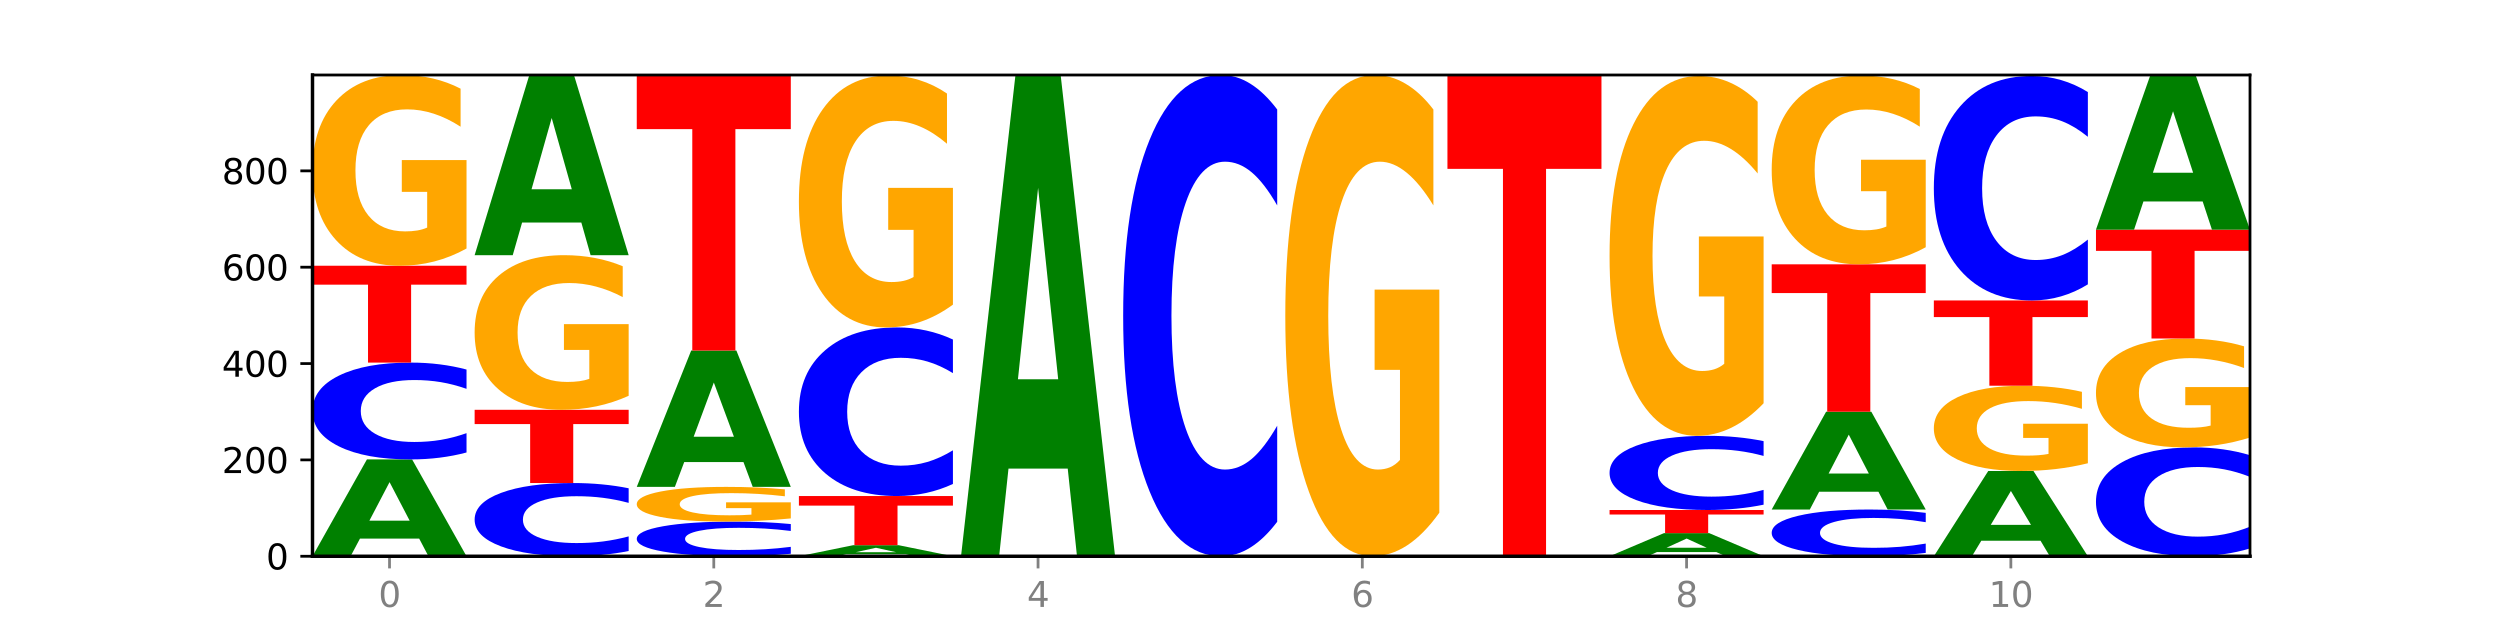 <?xml version="1.0" encoding="utf-8" standalone="no"?>
<!DOCTYPE svg PUBLIC "-//W3C//DTD SVG 1.1//EN"
  "http://www.w3.org/Graphics/SVG/1.1/DTD/svg11.dtd">
<svg xmlns:xlink="http://www.w3.org/1999/xlink" width="720pt" height="180pt" viewBox="0 0 720 180" xmlns="http://www.w3.org/2000/svg" version="1.1">
 <defs>
  <style type="text/css">*{stroke-linejoin: round; stroke-linecap: butt}</style>
 </defs>
 <g id="figure_1">
  <g id="patch_1">
   <path d="M 0 180 
L 720 180 
L 720 0 
L 0 0 
z
" style="fill: #ffffff"/>
  </g>
  <g id="axes_1">
   <g id="patch_2">
    <path d="M 90 160.2 
L 648 160.2 
L 648 21.6 
L 90 21.6 
z
" style="fill: #ffffff"/>
   </g>
   <g id="line2d_1">
    <path d="M 90 160.2 
L 648 160.2 
" clip-path="url(#pa33b5eaaf0)" style="fill: none; stroke: #000000; stroke-width: 0.5; stroke-linecap: square"/>
   </g>
   <g id="patch_3">
    <path d="M 120.728 155.12 
L 103.668 155.12 
L 100.974 160.2 
L 90 160.2 
L 105.672 132.314 
L 118.687 132.314 
L 134.36 160.2 
L 123.395 160.2 
L 120.728 155.12 
z
M 106.389 149.944 
L 117.98 149.944 
L 112.194 138.852 
L 106.389 149.944 
z
" clip-path="url(#pa33b5eaaf0)" style="fill: #008000"/>
   </g>
   <g id="patch_4">
    <path d="M 134.36 130.315 
Q 130.649 131.305 126.637 131.807 
Q 122.624 132.314 118.254 132.314 
Q 105.222 132.314 97.611 128.558 
Q 90 124.802 90 118.379 
Q 90 111.933 97.611 108.183 
Q 105.222 104.427 118.254 104.427 
Q 122.624 104.427 126.637 104.934 
Q 130.649 105.435 134.36 106.426 
L 134.36 111.985 
Q 130.616 110.671 126.983 110.061 
Q 123.351 109.45 119.339 109.45 
Q 112.141 109.45 108.017 111.829 
Q 103.904 114.203 103.904 118.379 
Q 103.904 122.538 108.017 124.917 
Q 112.141 127.29 119.339 127.29 
Q 123.351 127.29 126.983 126.68 
Q 130.616 126.063 134.36 124.75 
L 134.36 130.315 
z
" clip-path="url(#pa33b5eaaf0)" style="fill: #0000ff"/>
   </g>
   <g id="patch_5">
    <path d="M 90 76.541 
L 134.36 76.541 
L 134.36 81.979 
L 118.401 81.979 
L 118.401 104.427 
L 105.99 104.427 
L 105.99 81.979 
L 90 81.979 
L 90 76.541 
z
" clip-path="url(#pa33b5eaaf0)" style="fill: #ff0000"/>
   </g>
   <g id="patch_6">
    <path d="M 134.36 71.57 
Q 129.886 74.055 125.074 75.303 
Q 120.263 76.541 115.133 76.541 
Q 103.541 76.541 96.77 69.141 
Q 90 61.741 90 49.087 
Q 90 36.286 96.89 28.943 
Q 103.789 21.6 115.789 21.6 
Q 120.412 21.6 124.647 22.599 
Q 128.892 23.586 132.65 25.538 
L 132.65 36.49 
Q 128.773 33.982 124.935 32.745 
Q 121.098 31.496 117.24 31.496 
Q 110.102 31.496 106.235 36.059 
Q 102.367 40.61 102.367 49.087 
Q 102.367 57.486 106.096 62.071 
Q 109.824 66.644 116.684 66.644 
Q 118.553 66.644 120.153 66.383 
Q 121.754 66.111 123.026 65.543 
L 123.026 55.261 
L 115.719 55.261 
L 115.719 46.103 
L 134.36 46.103 
L 134.36 71.57 
z
" clip-path="url(#pa33b5eaaf0)" style="fill: #ffa600"/>
   </g>
   <g id="patch_7">
    <path d="M 181.054 158.688 
Q 177.344 159.438 173.331 159.817 
Q 169.319 160.2 164.949 160.2 
Q 151.917 160.2 144.306 157.36 
Q 136.695 154.52 136.695 149.662 
Q 136.695 144.788 144.306 141.952 
Q 151.917 139.112 164.949 139.112 
Q 169.319 139.112 173.331 139.495 
Q 177.344 139.874 181.054 140.623 
L 181.054 144.827 
Q 177.31 143.834 173.678 143.372 
Q 170.045 142.91 166.033 142.91 
Q 158.835 142.91 154.711 144.709 
Q 150.598 146.504 150.598 149.662 
Q 150.598 152.808 154.711 154.607 
Q 158.835 156.401 166.033 156.401 
Q 170.045 156.401 173.678 155.94 
Q 177.31 155.474 181.054 154.48 
L 181.054 158.688 
z
" clip-path="url(#pa33b5eaaf0)" style="fill: #0000ff"/>
   </g>
   <g id="patch_8">
    <path d="M 136.695 118.023 
L 181.054 118.023 
L 181.054 122.136 
L 165.095 122.136 
L 165.095 139.112 
L 152.685 139.112 
L 152.685 122.136 
L 136.695 122.136 
L 136.695 118.023 
z
" clip-path="url(#pa33b5eaaf0)" style="fill: #ff0000"/>
   </g>
   <g id="patch_9">
    <path d="M 181.054 113.994 
Q 176.581 116.009 171.769 117.021 
Q 166.957 118.023 161.827 118.023 
Q 150.235 118.023 143.465 112.025 
Q 136.695 106.027 136.695 95.77 
Q 136.695 85.393 143.584 79.44 
Q 150.484 73.488 162.483 73.488 
Q 167.106 73.488 171.341 74.298 
Q 175.586 75.098 179.344 76.681 
L 179.344 85.558 
Q 175.467 83.525 171.63 82.522 
Q 167.792 81.51 163.935 81.51 
Q 156.797 81.51 152.929 85.209 
Q 149.062 88.898 149.062 95.77 
Q 149.062 102.577 152.79 106.294 
Q 156.518 110.001 163.378 110.001 
Q 165.247 110.001 166.848 109.79 
Q 168.448 109.569 169.721 109.109 
L 169.721 100.774 
L 162.414 100.774 
L 162.414 93.35 
L 181.054 93.35 
L 181.054 113.994 
z
" clip-path="url(#pa33b5eaaf0)" style="fill: #ffa600"/>
   </g>
   <g id="patch_10">
    <path d="M 167.423 64.086 
L 150.363 64.086 
L 147.669 73.488 
L 136.695 73.488 
L 152.367 21.877 
L 165.382 21.877 
L 181.054 73.488 
L 170.089 73.488 
L 167.423 64.086 
z
M 153.083 54.508 
L 164.675 54.508 
L 158.888 33.978 
L 153.083 54.508 
z
" clip-path="url(#pa33b5eaaf0)" style="fill: #008000"/>
   </g>
   <g id="patch_11">
    <path d="M 227.749 159.484 
Q 224.038 159.839 220.026 160.018 
Q 216.014 160.2 211.644 160.2 
Q 198.612 160.2 191 158.855 
Q 183.389 157.509 183.389 155.209 
Q 183.389 152.899 191 151.556 
Q 198.612 150.211 211.644 150.211 
Q 216.014 150.211 220.026 150.392 
Q 224.038 150.572 227.749 150.927 
L 227.749 152.918 
Q 224.005 152.448 220.372 152.229 
Q 216.74 152.01 212.728 152.01 
Q 205.53 152.01 201.406 152.862 
Q 197.293 153.712 197.293 155.209 
Q 197.293 156.698 201.406 157.551 
Q 205.53 158.401 212.728 158.401 
Q 216.74 158.401 220.372 158.182 
Q 224.005 157.961 227.749 157.491 
L 227.749 159.484 
z
" clip-path="url(#pa33b5eaaf0)" style="fill: #0000ff"/>
   </g>
   <g id="patch_12">
    <path d="M 227.749 149.307 
Q 223.275 149.759 218.463 149.986 
Q 213.652 150.211 208.522 150.211 
Q 196.93 150.211 190.159 148.865 
Q 183.389 147.52 183.389 145.219 
Q 183.389 142.892 190.279 141.557 
Q 197.178 140.222 209.178 140.222 
Q 213.801 140.222 218.036 140.403 
Q 222.281 140.583 226.039 140.938 
L 226.039 142.929 
Q 222.162 142.473 218.324 142.248 
Q 214.487 142.021 210.629 142.021 
Q 203.491 142.021 199.624 142.85 
Q 195.757 143.678 195.757 145.219 
Q 195.757 146.746 199.485 147.58 
Q 203.213 148.411 210.073 148.411 
Q 211.942 148.411 213.542 148.364 
Q 215.143 148.314 216.415 148.211 
L 216.415 146.342 
L 209.108 146.342 
L 209.108 144.677 
L 227.749 144.677 
L 227.749 149.307 
z
" clip-path="url(#pa33b5eaaf0)" style="fill: #ffa600"/>
   </g>
   <g id="patch_13">
    <path d="M 214.117 133.069 
L 197.057 133.069 
L 194.363 140.222 
L 183.389 140.222 
L 199.062 100.959 
L 212.077 100.959 
L 227.749 140.222 
L 216.784 140.222 
L 214.117 133.069 
z
M 199.778 125.782 
L 211.369 125.782 
L 205.583 110.164 
L 199.778 125.782 
z
" clip-path="url(#pa33b5eaaf0)" style="fill: #008000"/>
   </g>
   <g id="patch_14">
    <path d="M 183.389 21.739 
L 227.749 21.739 
L 227.749 37.189 
L 211.79 37.189 
L 211.79 100.959 
L 199.379 100.959 
L 199.379 37.189 
L 183.389 37.189 
L 183.389 21.739 
z
" clip-path="url(#pa33b5eaaf0)" style="fill: #ff0000"/>
   </g>
   <g id="patch_15">
    <path d="M 260.812 159.619 
L 243.752 159.619 
L 241.058 160.2 
L 230.084 160.2 
L 245.756 157.009 
L 258.771 157.009 
L 274.444 160.2 
L 263.478 160.2 
L 260.812 159.619 
z
M 246.473 159.026 
L 258.064 159.026 
L 252.277 157.757 
L 246.473 159.026 
z
" clip-path="url(#pa33b5eaaf0)" style="fill: #008000"/>
   </g>
   <g id="patch_16">
    <path d="M 230.084 142.858 
L 274.444 142.858 
L 274.444 145.618 
L 258.484 145.618 
L 258.484 157.009 
L 246.074 157.009 
L 246.074 145.618 
L 230.084 145.618 
L 230.084 142.858 
z
" clip-path="url(#pa33b5eaaf0)" style="fill: #ff0000"/>
   </g>
   <g id="patch_17">
    <path d="M 274.444 139.377 
Q 270.733 141.102 266.721 141.975 
Q 262.708 142.858 258.338 142.858 
Q 245.306 142.858 237.695 136.318 
Q 230.084 129.778 230.084 118.593 
Q 230.084 107.369 237.695 100.839 
Q 245.306 94.299 258.338 94.299 
Q 262.708 94.299 266.721 95.182 
Q 270.733 96.054 274.444 97.78 
L 274.444 107.459 
Q 270.699 105.172 267.067 104.109 
Q 263.435 103.046 259.422 103.046 
Q 252.224 103.046 248.1 107.189 
Q 243.987 111.321 243.987 118.593 
Q 243.987 125.836 248.1 129.978 
Q 252.224 134.111 259.422 134.111 
Q 263.435 134.111 267.067 133.048 
Q 270.699 131.974 274.444 129.687 
L 274.444 139.377 
z
" clip-path="url(#pa33b5eaaf0)" style="fill: #0000ff"/>
   </g>
   <g id="patch_18">
    <path d="M 274.444 87.734 
Q 269.97 91.017 265.158 92.665 
Q 260.346 94.299 255.216 94.299 
Q 243.624 94.299 236.854 84.526 
Q 230.084 74.754 230.084 58.041 
Q 230.084 41.134 236.973 31.436 
Q 243.873 21.739 255.872 21.739 
Q 260.495 21.739 264.73 23.058 
Q 268.976 24.362 272.734 26.94 
L 272.734 41.404 
Q 268.856 38.091 265.019 36.458 
Q 261.181 34.809 257.324 34.809 
Q 250.186 34.809 246.318 40.834 
Q 242.451 46.845 242.451 58.041 
Q 242.451 69.133 246.179 75.188 
Q 249.907 81.229 256.767 81.229 
Q 258.636 81.229 260.237 80.884 
Q 261.837 80.524 263.11 79.775 
L 263.11 66.195 
L 255.803 66.195 
L 255.803 54.099 
L 274.444 54.099 
L 274.444 87.734 
z
" clip-path="url(#pa33b5eaaf0)" style="fill: #ffa600"/>
   </g>
   <g id="patch_19">
    <path d="M 307.506 134.951 
L 290.446 134.951 
L 287.753 160.2 
L 276.778 160.2 
L 292.451 21.6 
L 305.466 21.6 
L 321.138 160.2 
L 310.173 160.2 
L 307.506 134.951 
z
M 293.167 109.228 
L 304.758 109.228 
L 298.972 54.096 
L 293.167 109.228 
z
" clip-path="url(#pa33b5eaaf0)" style="fill: #008000"/>
   </g>
   <g id="patch_20">
    <path d="M 367.833 150.265 
Q 364.122 155.19 360.11 157.681 
Q 356.097 160.2 351.727 160.2 
Q 338.695 160.2 331.084 141.533 
Q 323.473 122.866 323.473 90.943 
Q 323.473 58.905 331.084 40.267 
Q 338.695 21.6 351.727 21.6 
Q 356.097 21.6 360.11 24.119 
Q 364.122 26.61 367.833 31.535 
L 367.833 59.163 
Q 364.088 52.635 360.456 49.601 
Q 356.824 46.566 352.811 46.566 
Q 345.614 46.566 341.489 58.39 
Q 337.376 70.186 337.376 90.943 
Q 337.376 111.614 341.489 123.439 
Q 345.614 135.234 352.811 135.234 
Q 356.824 135.234 360.456 132.199 
Q 364.088 129.136 367.833 122.608 
L 367.833 150.265 
z
" clip-path="url(#pa33b5eaaf0)" style="fill: #0000ff"/>
   </g>
   <g id="patch_21">
    <path d="M 414.527 147.66 
Q 410.053 153.93 405.242 157.079 
Q 400.43 160.2 395.3 160.2 
Q 383.708 160.2 376.938 141.533 
Q 370.167 122.866 370.167 90.943 
Q 370.167 58.648 377.057 40.124 
Q 383.956 21.6 395.956 21.6 
Q 400.579 21.6 404.814 24.119 
Q 409.059 26.61 412.817 31.535 
L 412.817 59.163 
Q 408.94 52.836 405.102 49.715 
Q 401.265 46.566 397.408 46.566 
Q 390.269 46.566 386.402 58.075 
Q 382.535 69.556 382.535 90.943 
Q 382.535 112.129 386.263 123.696 
Q 389.991 135.234 396.851 135.234 
Q 398.72 135.234 400.321 134.576 
Q 401.921 133.889 403.194 132.457 
L 403.194 106.518 
L 395.887 106.518 
L 395.887 83.413 
L 414.527 83.413 
L 414.527 147.66 
z
" clip-path="url(#pa33b5eaaf0)" style="fill: #ffa600"/>
   </g>
   <g id="patch_22">
    <path d="M 416.862 21.6 
L 461.222 21.6 
L 461.222 48.631 
L 445.263 48.631 
L 445.263 160.2 
L 432.852 160.2 
L 432.852 48.631 
L 416.862 48.631 
L 416.862 21.6 
z
" clip-path="url(#pa33b5eaaf0)" style="fill: #ff0000"/>
   </g>
   <g id="patch_23">
    <path d="M 494.285 158.987 
L 477.225 158.987 
L 474.531 160.2 
L 463.556 160.2 
L 479.229 153.541 
L 492.244 153.541 
L 507.916 160.2 
L 496.951 160.2 
L 494.285 158.987 
z
M 479.945 157.751 
L 491.536 157.751 
L 485.75 155.102 
L 479.945 157.751 
z
" clip-path="url(#pa33b5eaaf0)" style="fill: #008000"/>
   </g>
   <g id="patch_24">
    <path d="M 463.556 146.881 
L 507.916 146.881 
L 507.916 148.18 
L 491.957 148.18 
L 491.957 153.541 
L 479.547 153.541 
L 479.547 148.18 
L 463.556 148.18 
L 463.556 146.881 
z
" clip-path="url(#pa33b5eaaf0)" style="fill: #ff0000"/>
   </g>
   <g id="patch_25">
    <path d="M 507.916 145.35 
Q 504.206 146.109 500.193 146.493 
Q 496.181 146.881 491.811 146.881 
Q 478.779 146.881 471.168 144.003 
Q 463.556 141.126 463.556 136.205 
Q 463.556 131.266 471.168 128.393 
Q 478.779 125.515 491.811 125.515 
Q 496.181 125.515 500.193 125.904 
Q 504.206 126.288 507.916 127.047 
L 507.916 131.306 
Q 504.172 130.3 500.54 129.832 
Q 496.907 129.364 492.895 129.364 
Q 485.697 129.364 481.573 131.187 
Q 477.46 133.005 477.46 136.205 
Q 477.46 139.391 481.573 141.214 
Q 485.697 143.033 492.895 143.033 
Q 496.907 143.033 500.54 142.565 
Q 504.172 142.092 507.916 141.086 
L 507.916 145.35 
z
" clip-path="url(#pa33b5eaaf0)" style="fill: #0000ff"/>
   </g>
   <g id="patch_26">
    <path d="M 507.916 116.138 
Q 503.443 120.827 498.631 123.182 
Q 493.819 125.515 488.689 125.515 
Q 477.097 125.515 470.327 111.557 
Q 463.556 97.599 463.556 73.729 
Q 463.556 49.58 470.446 35.729 
Q 477.346 21.877 489.345 21.877 
Q 493.968 21.877 498.203 23.761 
Q 502.448 25.624 506.206 29.306 
L 506.206 49.965 
Q 502.329 45.234 498.492 42.9 
Q 494.654 40.546 490.797 40.546 
Q 483.659 40.546 479.791 49.152 
Q 475.924 57.736 475.924 73.729 
Q 475.924 89.571 479.652 98.22 
Q 483.38 106.847 490.24 106.847 
Q 492.109 106.847 493.71 106.355 
Q 495.31 105.841 496.583 104.771 
L 496.583 85.375 
L 489.276 85.375 
L 489.276 68.098 
L 507.916 68.098 
L 507.916 116.138 
z
" clip-path="url(#pa33b5eaaf0)" style="fill: #ffa600"/>
   </g>
   <g id="patch_27">
    <path d="M 554.611 159.235 
Q 550.9 159.714 546.888 159.955 
Q 542.875 160.2 538.505 160.2 
Q 525.474 160.2 517.862 158.387 
Q 510.251 156.575 510.251 153.475 
Q 510.251 150.365 517.862 148.555 
Q 525.474 146.742 538.505 146.742 
Q 542.875 146.742 546.888 146.987 
Q 550.9 147.229 554.611 147.707 
L 554.611 150.39 
Q 550.867 149.756 547.234 149.461 
Q 543.602 149.166 539.59 149.166 
Q 532.392 149.166 528.268 150.315 
Q 524.155 151.46 524.155 153.475 
Q 524.155 155.482 528.268 156.631 
Q 532.392 157.776 539.59 157.776 
Q 543.602 157.776 547.234 157.481 
Q 550.867 157.184 554.611 156.55 
L 554.611 159.235 
z
" clip-path="url(#pa33b5eaaf0)" style="fill: #0000ff"/>
   </g>
   <g id="patch_28">
    <path d="M 540.979 141.612 
L 523.919 141.612 
L 521.225 146.742 
L 510.251 146.742 
L 525.923 118.578 
L 538.938 118.578 
L 554.611 146.742 
L 543.646 146.742 
L 540.979 141.612 
z
M 526.64 136.385 
L 538.231 136.385 
L 532.445 125.182 
L 526.64 136.385 
z
" clip-path="url(#pa33b5eaaf0)" style="fill: #008000"/>
   </g>
   <g id="patch_29">
    <path d="M 510.251 76.124 
L 554.611 76.124 
L 554.611 84.404 
L 538.652 84.404 
L 538.652 118.578 
L 526.241 118.578 
L 526.241 84.404 
L 510.251 84.404 
L 510.251 76.124 
z
" clip-path="url(#pa33b5eaaf0)" style="fill: #ff0000"/>
   </g>
   <g id="patch_30">
    <path d="M 554.611 71.204 
Q 550.137 73.664 545.325 74.9 
Q 540.514 76.124 535.384 76.124 
Q 523.792 76.124 517.021 68.8 
Q 510.251 61.475 510.251 48.948 
Q 510.251 36.276 517.141 29.007 
Q 524.04 21.739 536.04 21.739 
Q 540.663 21.739 544.898 22.727 
Q 549.143 23.705 552.901 25.637 
L 552.901 36.478 
Q 549.024 33.995 545.186 32.771 
Q 541.349 31.535 537.491 31.535 
Q 530.353 31.535 526.486 36.051 
Q 522.619 40.556 522.619 48.948 
Q 522.619 57.262 526.347 61.801 
Q 530.075 66.328 536.935 66.328 
Q 538.804 66.328 540.404 66.07 
Q 542.005 65.8 543.277 65.238 
L 543.277 55.06 
L 535.97 55.06 
L 535.97 45.994 
L 554.611 45.994 
L 554.611 71.204 
z
" clip-path="url(#pa33b5eaaf0)" style="fill: #ffa600"/>
   </g>
   <g id="patch_31">
    <path d="M 587.674 155.727 
L 570.614 155.727 
L 567.92 160.2 
L 556.946 160.2 
L 572.618 135.643 
L 585.633 135.643 
L 601.305 160.2 
L 590.34 160.2 
L 587.674 155.727 
z
M 573.335 151.169 
L 584.926 151.169 
L 579.139 141.401 
L 573.335 151.169 
z
" clip-path="url(#pa33b5eaaf0)" style="fill: #008000"/>
   </g>
   <g id="patch_32">
    <path d="M 601.305 133.421 
Q 596.832 134.532 592.02 135.09 
Q 587.208 135.643 582.078 135.643 
Q 570.486 135.643 563.716 132.336 
Q 556.946 129.028 556.946 123.372 
Q 556.946 117.651 563.835 114.368 
Q 570.735 111.086 582.734 111.086 
Q 587.357 111.086 591.592 111.533 
Q 595.838 111.974 599.595 112.847 
L 599.595 117.742 
Q 595.718 116.621 591.881 116.068 
Q 588.043 115.51 584.186 115.51 
Q 577.048 115.51 573.18 117.549 
Q 569.313 119.583 569.313 123.372 
Q 569.313 127.126 573.041 129.176 
Q 576.769 131.22 583.629 131.22 
Q 585.498 131.22 587.099 131.103 
Q 588.699 130.981 589.972 130.728 
L 589.972 126.132 
L 582.665 126.132 
L 582.665 122.038 
L 601.305 122.038 
L 601.305 133.421 
z
" clip-path="url(#pa33b5eaaf0)" style="fill: #ffa600"/>
   </g>
   <g id="patch_33">
    <path d="M 556.946 86.53 
L 601.305 86.53 
L 601.305 91.319 
L 585.346 91.319 
L 585.346 111.086 
L 572.936 111.086 
L 572.936 91.319 
L 556.946 91.319 
L 556.946 86.53 
z
" clip-path="url(#pa33b5eaaf0)" style="fill: #ff0000"/>
   </g>
   <g id="patch_34">
    <path d="M 601.305 81.895 
Q 597.595 84.193 593.582 85.354 
Q 589.57 86.53 585.2 86.53 
Q 572.168 86.53 564.557 77.822 
Q 556.946 69.115 556.946 54.224 
Q 556.946 39.279 564.557 30.585 
Q 572.168 21.877 585.2 21.877 
Q 589.57 21.877 593.582 23.053 
Q 597.595 24.215 601.305 26.512 
L 601.305 39.399 
Q 597.561 36.354 593.929 34.939 
Q 590.297 33.523 586.284 33.523 
Q 579.086 33.523 574.962 39.039 
Q 570.849 44.541 570.849 54.224 
Q 570.849 63.866 574.962 69.382 
Q 579.086 74.884 586.284 74.884 
Q 590.297 74.884 593.929 73.468 
Q 597.561 72.039 601.305 68.994 
L 601.305 81.895 
z
" clip-path="url(#pa33b5eaaf0)" style="fill: #0000ff"/>
   </g>
   <g id="patch_35">
    <path d="M 648 157.952 
Q 644.289 159.067 640.277 159.63 
Q 636.265 160.2 631.895 160.2 
Q 618.863 160.2 611.251 155.977 
Q 603.64 151.754 603.64 144.532 
Q 603.64 137.285 611.251 133.068 
Q 618.863 128.845 631.895 128.845 
Q 636.265 128.845 640.277 129.415 
Q 644.289 129.979 648 131.093 
L 648 137.343 
Q 644.256 135.866 640.623 135.18 
Q 636.991 134.493 632.979 134.493 
Q 625.781 134.493 621.657 137.168 
Q 617.544 139.836 617.544 144.532 
Q 617.544 149.209 621.657 151.884 
Q 625.781 154.552 632.979 154.552 
Q 636.991 154.552 640.623 153.866 
Q 644.256 153.173 648 151.696 
L 648 157.952 
z
" clip-path="url(#pa33b5eaaf0)" style="fill: #0000ff"/>
   </g>
   <g id="patch_36">
    <path d="M 648 126.008 
Q 643.526 127.427 638.714 128.139 
Q 633.903 128.845 628.773 128.845 
Q 617.181 128.845 610.41 124.622 
Q 603.64 120.399 603.64 113.177 
Q 603.64 105.871 610.53 101.681 
Q 617.429 97.49 629.429 97.49 
Q 634.052 97.49 638.287 98.06 
Q 642.532 98.624 646.29 99.738 
L 646.29 105.988 
Q 642.413 104.556 638.575 103.85 
Q 634.738 103.138 630.88 103.138 
Q 623.742 103.138 619.875 105.742 
Q 616.008 108.339 616.008 113.177 
Q 616.008 117.97 619.736 120.587 
Q 623.464 123.197 630.324 123.197 
Q 632.193 123.197 633.793 123.048 
Q 635.394 122.893 636.666 122.569 
L 636.666 116.701 
L 629.359 116.701 
L 629.359 111.474 
L 648 111.474 
L 648 126.008 
z
" clip-path="url(#pa33b5eaaf0)" style="fill: #ffa600"/>
   </g>
   <g id="patch_37">
    <path d="M 603.64 66.135 
L 648 66.135 
L 648 72.25 
L 632.041 72.25 
L 632.041 97.49 
L 619.63 97.49 
L 619.63 72.25 
L 603.64 72.25 
L 603.64 66.135 
z
" clip-path="url(#pa33b5eaaf0)" style="fill: #ff0000"/>
   </g>
   <g id="patch_38">
    <path d="M 634.368 58.022 
L 617.308 58.022 
L 614.614 66.135 
L 603.64 66.135 
L 619.313 21.6 
L 632.328 21.6 
L 648 66.135 
L 637.035 66.135 
L 634.368 58.022 
z
M 620.029 49.757 
L 631.62 49.757 
L 625.834 32.042 
L 620.029 49.757 
z
" clip-path="url(#pa33b5eaaf0)" style="fill: #008000"/>
   </g>
   <g id="matplotlib.axis_1">
    <g id="xtick_1">
     <g id="line2d_2">
      <defs>
       <path id="m97ebb40205" d="M 0 0 
L 0 3.5 
" style="stroke: #808080; stroke-width: 0.8"/>
      </defs>
      <g>
       <use xlink:href="#m97ebb40205" x="112.18" y="160.2" style="fill: #808080; stroke: #808080; stroke-width: 0.8"/>
      </g>
     </g>
     <g id="text_1">
      <!-- 0 -->
      <g style="fill: #808080" transform="translate(108.999 174.798) scale(0.1 -0.1)">
       <defs>
        <path id="DejaVuSans-30" d="M 2034 4250 
Q 1547 4250 1301 3770 
Q 1056 3291 1056 2328 
Q 1056 1369 1301 889 
Q 1547 409 2034 409 
Q 2525 409 2770 889 
Q 3016 1369 3016 2328 
Q 3016 3291 2770 3770 
Q 2525 4250 2034 4250 
z
M 2034 4750 
Q 2819 4750 3233 4129 
Q 3647 3509 3647 2328 
Q 3647 1150 3233 529 
Q 2819 -91 2034 -91 
Q 1250 -91 836 529 
Q 422 1150 422 2328 
Q 422 3509 836 4129 
Q 1250 4750 2034 4750 
z
" transform="scale(0.016)"/>
       </defs>
       <use xlink:href="#DejaVuSans-30"/>
      </g>
     </g>
    </g>
    <g id="xtick_2">
     <g id="line2d_3">
      <g>
       <use xlink:href="#m97ebb40205" x="205.569" y="160.2" style="fill: #808080; stroke: #808080; stroke-width: 0.8"/>
      </g>
     </g>
     <g id="text_2">
      <!-- 2 -->
      <g style="fill: #808080" transform="translate(202.388 174.798) scale(0.1 -0.1)">
       <defs>
        <path id="DejaVuSans-32" d="M 1228 531 
L 3431 531 
L 3431 0 
L 469 0 
L 469 531 
Q 828 903 1448 1529 
Q 2069 2156 2228 2338 
Q 2531 2678 2651 2914 
Q 2772 3150 2772 3378 
Q 2772 3750 2511 3984 
Q 2250 4219 1831 4219 
Q 1534 4219 1204 4116 
Q 875 4013 500 3803 
L 500 4441 
Q 881 4594 1212 4672 
Q 1544 4750 1819 4750 
Q 2544 4750 2975 4387 
Q 3406 4025 3406 3419 
Q 3406 3131 3298 2873 
Q 3191 2616 2906 2266 
Q 2828 2175 2409 1742 
Q 1991 1309 1228 531 
z
" transform="scale(0.016)"/>
       </defs>
       <use xlink:href="#DejaVuSans-32"/>
      </g>
     </g>
    </g>
    <g id="xtick_3">
     <g id="line2d_4">
      <g>
       <use xlink:href="#m97ebb40205" x="298.958" y="160.2" style="fill: #808080; stroke: #808080; stroke-width: 0.8"/>
      </g>
     </g>
     <g id="text_3">
      <!-- 4 -->
      <g style="fill: #808080" transform="translate(295.777 174.798) scale(0.1 -0.1)">
       <defs>
        <path id="DejaVuSans-34" d="M 2419 4116 
L 825 1625 
L 2419 1625 
L 2419 4116 
z
M 2253 4666 
L 3047 4666 
L 3047 1625 
L 3713 1625 
L 3713 1100 
L 3047 1100 
L 3047 0 
L 2419 0 
L 2419 1100 
L 313 1100 
L 313 1709 
L 2253 4666 
z
" transform="scale(0.016)"/>
       </defs>
       <use xlink:href="#DejaVuSans-34"/>
      </g>
     </g>
    </g>
    <g id="xtick_4">
     <g id="line2d_5">
      <g>
       <use xlink:href="#m97ebb40205" x="392.347" y="160.2" style="fill: #808080; stroke: #808080; stroke-width: 0.8"/>
      </g>
     </g>
     <g id="text_4">
      <!-- 6 -->
      <g style="fill: #808080" transform="translate(389.166 174.798) scale(0.1 -0.1)">
       <defs>
        <path id="DejaVuSans-36" d="M 2113 2584 
Q 1688 2584 1439 2293 
Q 1191 2003 1191 1497 
Q 1191 994 1439 701 
Q 1688 409 2113 409 
Q 2538 409 2786 701 
Q 3034 994 3034 1497 
Q 3034 2003 2786 2293 
Q 2538 2584 2113 2584 
z
M 3366 4563 
L 3366 3988 
Q 3128 4100 2886 4159 
Q 2644 4219 2406 4219 
Q 1781 4219 1451 3797 
Q 1122 3375 1075 2522 
Q 1259 2794 1537 2939 
Q 1816 3084 2150 3084 
Q 2853 3084 3261 2657 
Q 3669 2231 3669 1497 
Q 3669 778 3244 343 
Q 2819 -91 2113 -91 
Q 1303 -91 875 529 
Q 447 1150 447 2328 
Q 447 3434 972 4092 
Q 1497 4750 2381 4750 
Q 2619 4750 2861 4703 
Q 3103 4656 3366 4563 
z
" transform="scale(0.016)"/>
       </defs>
       <use xlink:href="#DejaVuSans-36"/>
      </g>
     </g>
    </g>
    <g id="xtick_5">
     <g id="line2d_6">
      <g>
       <use xlink:href="#m97ebb40205" x="485.736" y="160.2" style="fill: #808080; stroke: #808080; stroke-width: 0.8"/>
      </g>
     </g>
     <g id="text_5">
      <!-- 8 -->
      <g style="fill: #808080" transform="translate(482.555 174.798) scale(0.1 -0.1)">
       <defs>
        <path id="DejaVuSans-38" d="M 2034 2216 
Q 1584 2216 1326 1975 
Q 1069 1734 1069 1313 
Q 1069 891 1326 650 
Q 1584 409 2034 409 
Q 2484 409 2743 651 
Q 3003 894 3003 1313 
Q 3003 1734 2745 1975 
Q 2488 2216 2034 2216 
z
M 1403 2484 
Q 997 2584 770 2862 
Q 544 3141 544 3541 
Q 544 4100 942 4425 
Q 1341 4750 2034 4750 
Q 2731 4750 3128 4425 
Q 3525 4100 3525 3541 
Q 3525 3141 3298 2862 
Q 3072 2584 2669 2484 
Q 3125 2378 3379 2068 
Q 3634 1759 3634 1313 
Q 3634 634 3220 271 
Q 2806 -91 2034 -91 
Q 1263 -91 848 271 
Q 434 634 434 1313 
Q 434 1759 690 2068 
Q 947 2378 1403 2484 
z
M 1172 3481 
Q 1172 3119 1398 2916 
Q 1625 2713 2034 2713 
Q 2441 2713 2670 2916 
Q 2900 3119 2900 3481 
Q 2900 3844 2670 4047 
Q 2441 4250 2034 4250 
Q 1625 4250 1398 4047 
Q 1172 3844 1172 3481 
z
" transform="scale(0.016)"/>
       </defs>
       <use xlink:href="#DejaVuSans-38"/>
      </g>
     </g>
    </g>
    <g id="xtick_6">
     <g id="line2d_7">
      <g>
       <use xlink:href="#m97ebb40205" x="579.126" y="160.2" style="fill: #808080; stroke: #808080; stroke-width: 0.8"/>
      </g>
     </g>
     <g id="text_6">
      <!-- 10 -->
      <g style="fill: #808080" transform="translate(572.763 174.798) scale(0.1 -0.1)">
       <defs>
        <path id="DejaVuSans-31" d="M 794 531 
L 1825 531 
L 1825 4091 
L 703 3866 
L 703 4441 
L 1819 4666 
L 2450 4666 
L 2450 531 
L 3481 531 
L 3481 0 
L 794 0 
L 794 531 
z
" transform="scale(0.016)"/>
       </defs>
       <use xlink:href="#DejaVuSans-31"/>
       <use xlink:href="#DejaVuSans-30" x="63.623"/>
      </g>
     </g>
    </g>
   </g>
   <g id="matplotlib.axis_2">
    <g id="ytick_1">
     <g id="line2d_8">
      <defs>
       <path id="m95da6e1cfe" d="M 0 0 
L -3.5 0 
" style="stroke: #000000; stroke-width: 0.8"/>
      </defs>
      <g>
       <use xlink:href="#m95da6e1cfe" x="90" y="160.2" style="stroke: #000000; stroke-width: 0.8"/>
      </g>
     </g>
     <g id="text_7">
      <!-- 0 -->
      <g transform="translate(76.638 163.999) scale(0.1 -0.1)">
       <use xlink:href="#DejaVuSans-30"/>
      </g>
     </g>
    </g>
    <g id="ytick_2">
     <g id="line2d_9">
      <g>
       <use xlink:href="#m95da6e1cfe" x="90" y="132.452" style="stroke: #000000; stroke-width: 0.8"/>
      </g>
     </g>
     <g id="text_8">
      <!-- 200 -->
      <g transform="translate(63.913 136.251) scale(0.1 -0.1)">
       <use xlink:href="#DejaVuSans-32"/>
       <use xlink:href="#DejaVuSans-30" x="63.623"/>
       <use xlink:href="#DejaVuSans-30" x="127.246"/>
      </g>
     </g>
    </g>
    <g id="ytick_3">
     <g id="line2d_10">
      <g>
       <use xlink:href="#m95da6e1cfe" x="90" y="104.705" style="stroke: #000000; stroke-width: 0.8"/>
      </g>
     </g>
     <g id="text_9">
      <!-- 400 -->
      <g transform="translate(63.913 108.504) scale(0.1 -0.1)">
       <use xlink:href="#DejaVuSans-34"/>
       <use xlink:href="#DejaVuSans-30" x="63.623"/>
       <use xlink:href="#DejaVuSans-30" x="127.246"/>
      </g>
     </g>
    </g>
    <g id="ytick_4">
     <g id="line2d_11">
      <g>
       <use xlink:href="#m95da6e1cfe" x="90" y="76.957" style="stroke: #000000; stroke-width: 0.8"/>
      </g>
     </g>
     <g id="text_10">
      <!-- 600 -->
      <g transform="translate(63.913 80.756) scale(0.1 -0.1)">
       <use xlink:href="#DejaVuSans-36"/>
       <use xlink:href="#DejaVuSans-30" x="63.623"/>
       <use xlink:href="#DejaVuSans-30" x="127.246"/>
      </g>
     </g>
    </g>
    <g id="ytick_5">
     <g id="line2d_12">
      <g>
       <use xlink:href="#m95da6e1cfe" x="90" y="49.209" style="stroke: #000000; stroke-width: 0.8"/>
      </g>
     </g>
     <g id="text_11">
      <!-- 800 -->
      <g transform="translate(63.913 53.008) scale(0.1 -0.1)">
       <use xlink:href="#DejaVuSans-38"/>
       <use xlink:href="#DejaVuSans-30" x="63.623"/>
       <use xlink:href="#DejaVuSans-30" x="127.246"/>
      </g>
     </g>
    </g>
   </g>
   <g id="patch_39">
    <path d="M 90 160.2 
L 90 21.6 
" style="fill: none; stroke: #000000; stroke-linejoin: miter; stroke-linecap: square"/>
   </g>
   <g id="patch_40">
    <path d="M 648 160.2 
L 648 21.6 
" style="fill: none; stroke: #000000; stroke-width: 0.8; stroke-linejoin: miter; stroke-linecap: square"/>
   </g>
   <g id="patch_41">
    <path d="M 90 160.2 
L 648 160.2 
" style="fill: none; stroke: #000000; stroke-linejoin: miter; stroke-linecap: square"/>
   </g>
   <g id="patch_42">
    <path d="M 90 21.6 
L 648 21.6 
" style="fill: none; stroke: #000000; stroke-width: 0.8; stroke-linejoin: miter; stroke-linecap: square"/>
   </g>
  </g>
 </g>
 <defs>
  <clipPath id="pa33b5eaaf0">
   <rect x="90" y="21.6" width="558" height="138.6"/>
  </clipPath>
 </defs>
</svg>
